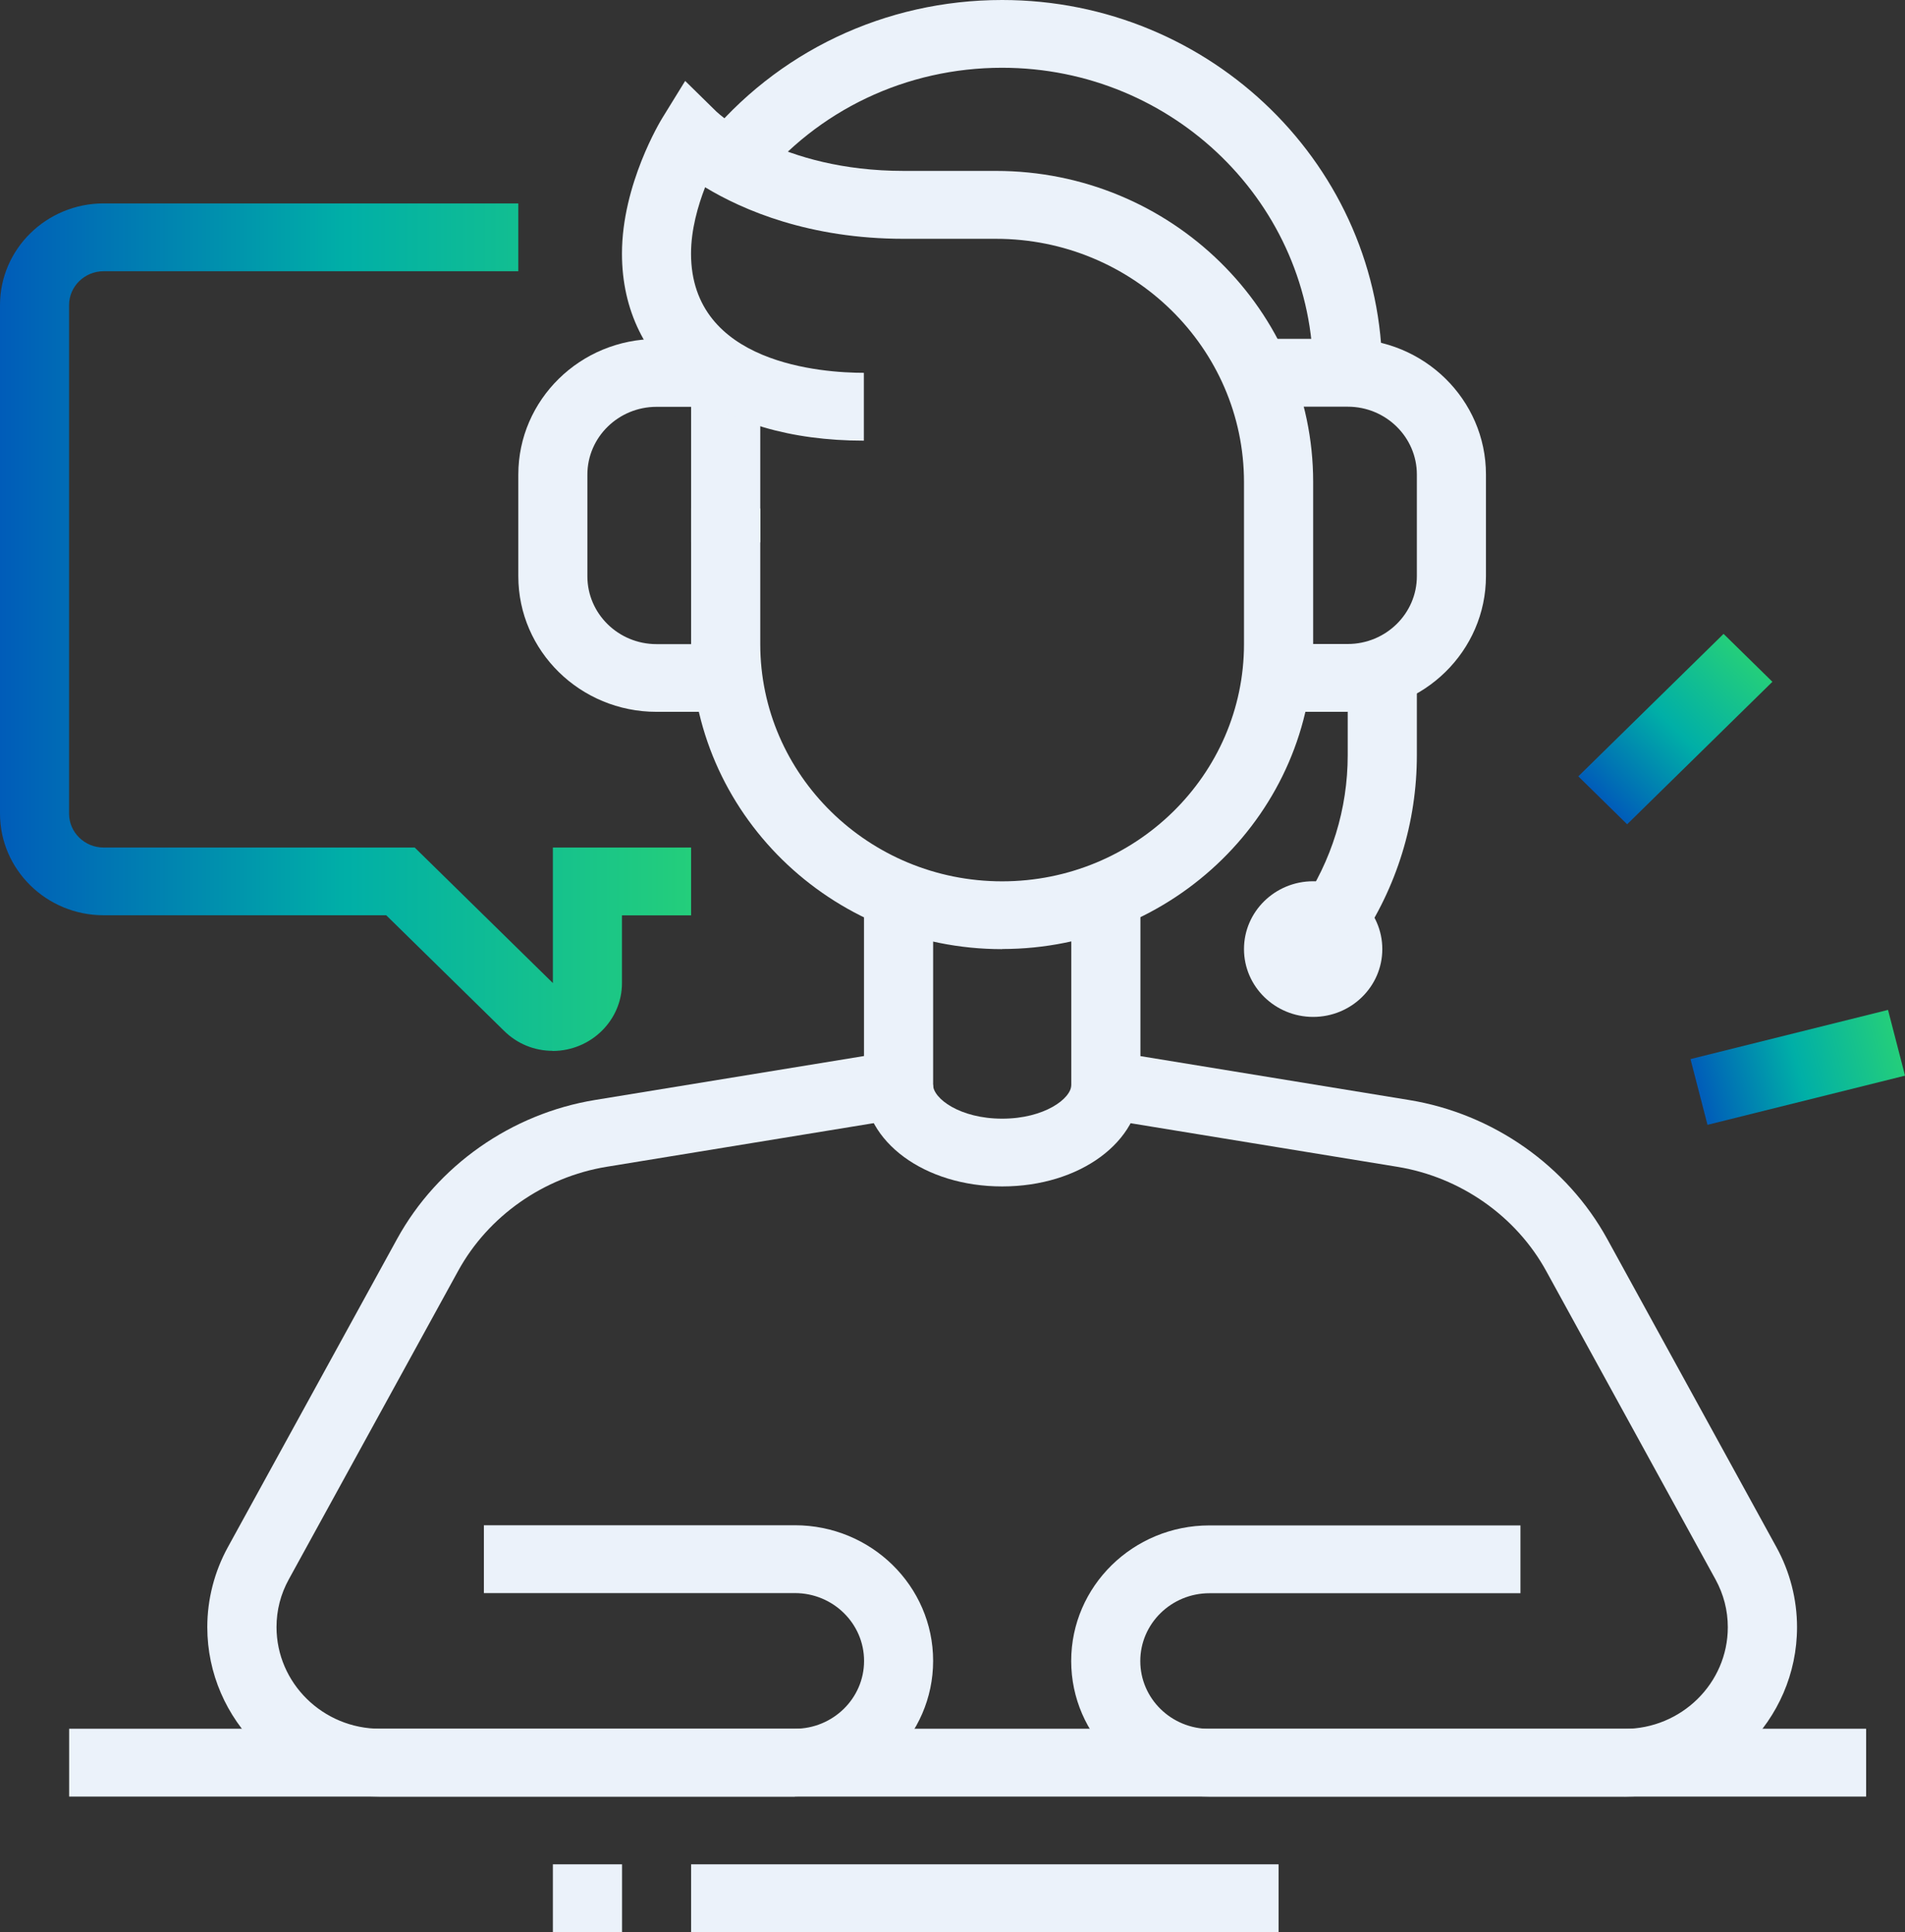 <svg width="71" height="72" viewBox="0 0 71 72" fill="none" xmlns="http://www.w3.org/2000/svg">
<rect x="0" y="0" width="71" height="72" fill="#333333" stroke="none"/>
<g clip-path="url(#clip0_52_50596)">
<path d="M28.335 13.954H25.758V20.21H28.335V13.954Z" fill="#EBF2FA"/>
<path d="M37.35 35.369C30.958 35.369 25.758 30.27 25.758 24.001V18.948H28.335V24.001C28.335 28.875 32.38 32.842 37.35 32.842C42.319 32.842 46.364 28.875 46.364 24.001V17.966C46.364 12.966 42.217 8.899 37.119 8.899H33.685C30.165 8.899 27.692 7.832 26.28 6.978C26.012 7.667 25.755 8.557 25.755 9.451C25.755 13.573 30.685 13.893 32.196 13.893V16.421C26.72 16.421 23.181 13.686 23.181 9.451C23.181 6.868 24.622 4.498 24.684 4.398L25.536 3.016L26.698 4.156C26.787 4.241 29.077 6.369 33.688 6.369H37.122C43.64 6.369 48.942 11.568 48.942 17.961V23.996C48.942 30.265 43.742 35.364 37.35 35.364V35.369Z" fill="#EBF2FA"/>
<path d="M50.23 26.526H47.575V23.998H50.23C51.65 23.998 52.807 22.866 52.807 21.471V17.682C52.807 16.29 51.653 15.155 50.23 15.155H46.806V12.627H50.23C53.072 12.627 55.382 14.892 55.382 17.68V21.468C55.382 24.256 53.072 26.52 50.23 26.52V26.526Z" fill="#EBF2FA"/>
<path d="M27.047 26.526H24.47C21.627 26.526 19.318 24.261 19.318 21.473V17.685C19.318 14.897 21.627 12.632 24.47 12.632H26.945V15.16H24.47C23.05 15.16 21.892 16.292 21.892 17.687V21.476C21.892 22.869 23.047 24.003 24.47 24.003H27.047V26.531V26.526Z" fill="#EBF2FA"/>
<path d="M48.942 37.894C47.522 37.894 46.364 36.762 46.364 35.367C46.364 33.972 47.519 32.839 48.942 32.839C50.364 32.839 51.519 33.972 51.519 35.367C51.519 36.762 50.364 37.894 48.942 37.894Z" fill="#EBF2FA"/>
<path d="M50.643 35.144L48.5 33.743C49.633 32.077 50.23 30.138 50.23 28.139V25.049H52.807V28.139C52.807 30.64 52.06 33.063 50.643 35.146V35.144Z" fill="#EBF2FA"/>
<path d="M29.624 66.948H14.158C10.611 66.948 7.726 64.115 7.726 60.631C7.726 59.596 7.991 58.566 8.495 57.649L14.801 46.165C16.301 43.435 19.058 41.499 22.179 40.989L32.201 39.352V33.37H34.778V41.491L22.605 43.48C20.266 43.864 18.195 45.314 17.073 47.363L10.767 58.847C10.459 59.404 10.306 60.006 10.306 60.631C10.306 62.72 12.037 64.42 14.161 64.42H29.626C31.046 64.42 32.204 63.288 32.204 61.893C32.204 60.498 31.049 59.365 29.626 59.365H18.035V56.837H29.626C32.469 56.837 34.778 59.102 34.778 61.89C34.778 64.678 32.469 66.942 29.626 66.942L29.624 66.948Z" fill="#EBF2FA"/>
<path d="M60.541 66.948H45.076C42.233 66.948 39.924 64.683 39.924 61.895C39.924 59.108 42.233 56.843 45.076 56.843H56.668V59.37H45.076C43.656 59.37 42.499 60.503 42.499 61.898C42.499 63.293 43.653 64.425 45.076 64.425H60.541C62.666 64.425 64.396 62.725 64.396 60.637C64.396 60.009 64.241 59.41 63.936 58.853L57.629 47.366C56.507 45.319 54.436 43.869 52.097 43.483L39.927 41.494V33.373H42.504V39.355L52.523 40.992C55.644 41.502 58.401 43.438 59.901 46.168L66.207 57.652C66.711 58.566 66.976 59.599 66.976 60.634C66.976 64.115 64.091 66.95 60.544 66.95L60.541 66.948Z" fill="#EBF2FA"/>
<path d="M37.35 44.211C34.462 44.211 32.198 42.547 32.198 40.422H34.775C34.775 40.937 35.78 41.686 37.352 41.686C38.925 41.686 39.93 40.937 39.93 40.422H42.507C42.507 42.547 40.243 44.211 37.355 44.211H37.35Z" fill="#EBF2FA"/>
<path d="M69.551 64.42H2.577V66.948H69.551V64.42Z" fill="#EBF2FA"/>
<path d="M23.184 69.472H20.606V72H23.184V69.472Z" fill="#EBF2FA"/>
<path d="M47.653 69.472H25.758V72H47.653V69.472Z" fill="#EBF2FA"/>
<path d="M64.238 23.621L58.824 28.93L60.644 30.716L66.058 25.406L64.238 23.621Z" fill="url(#paint0_linear_52_50596)"/>
<path d="M70.367 37.633L63.005 39.466L63.639 41.916L71.001 40.083L70.367 37.633Z" fill="url(#paint1_linear_52_50596)"/>
<path d="M20.598 39.158C19.915 39.158 19.272 38.895 18.785 38.412L14.394 34.106H3.863C1.733 34.106 0 32.406 0 30.317V11.369C0 9.28 1.733 7.58 3.863 7.58H19.318V10.107H3.863C3.153 10.107 2.574 10.672 2.574 11.371V30.32C2.574 31.016 3.153 31.583 3.863 31.583H15.457L20.606 36.633V31.583H25.758V34.111H23.181V36.636C23.181 38.02 22.029 39.153 20.614 39.163H20.593L20.598 39.158Z" fill="url(#paint2_linear_52_50596)"/>
<path d="M51.519 13.893H48.942C48.942 7.625 43.742 2.525 37.35 2.525C33.782 2.525 30.465 4.101 28.249 6.852L26.23 5.286C28.938 1.926 32.991 0 37.35 0C45.162 0 51.516 6.232 51.516 13.893H51.519Z" fill="#EBF2FA"/>
</g>
<defs>
<linearGradient id="paint0_linear_52_50596" x1="59.734" y1="29.823" x2="65.043" y2="24.41" gradientUnits="userSpaceOnUse">
<stop stop-color="#005CB9"/>
<stop offset="0.5" stop-color="#00AFA7"/>
<stop offset="1" stop-color="#24CE7B"/>
</linearGradient>
<linearGradient id="paint1_linear_52_50596" x1="63.322" y1="40.691" x2="70.666" y2="38.79" gradientUnits="userSpaceOnUse">
<stop stop-color="#005CB9"/>
<stop offset="0.5" stop-color="#00AFA7"/>
<stop offset="1" stop-color="#24CE7B"/>
</linearGradient>
<linearGradient id="paint2_linear_52_50596" x1="0" y1="23.372" x2="25.758" y2="23.372" gradientUnits="userSpaceOnUse">
<stop stop-color="#005CB9"/>
<stop offset="0.5" stop-color="#00AFA7"/>
<stop offset="1" stop-color="#24CE7B"/>
</linearGradient>
<clipPath id="clip0_52_50596">
<rect width="71" height="72" fill="white"/>
</clipPath>
</defs>
</svg>

